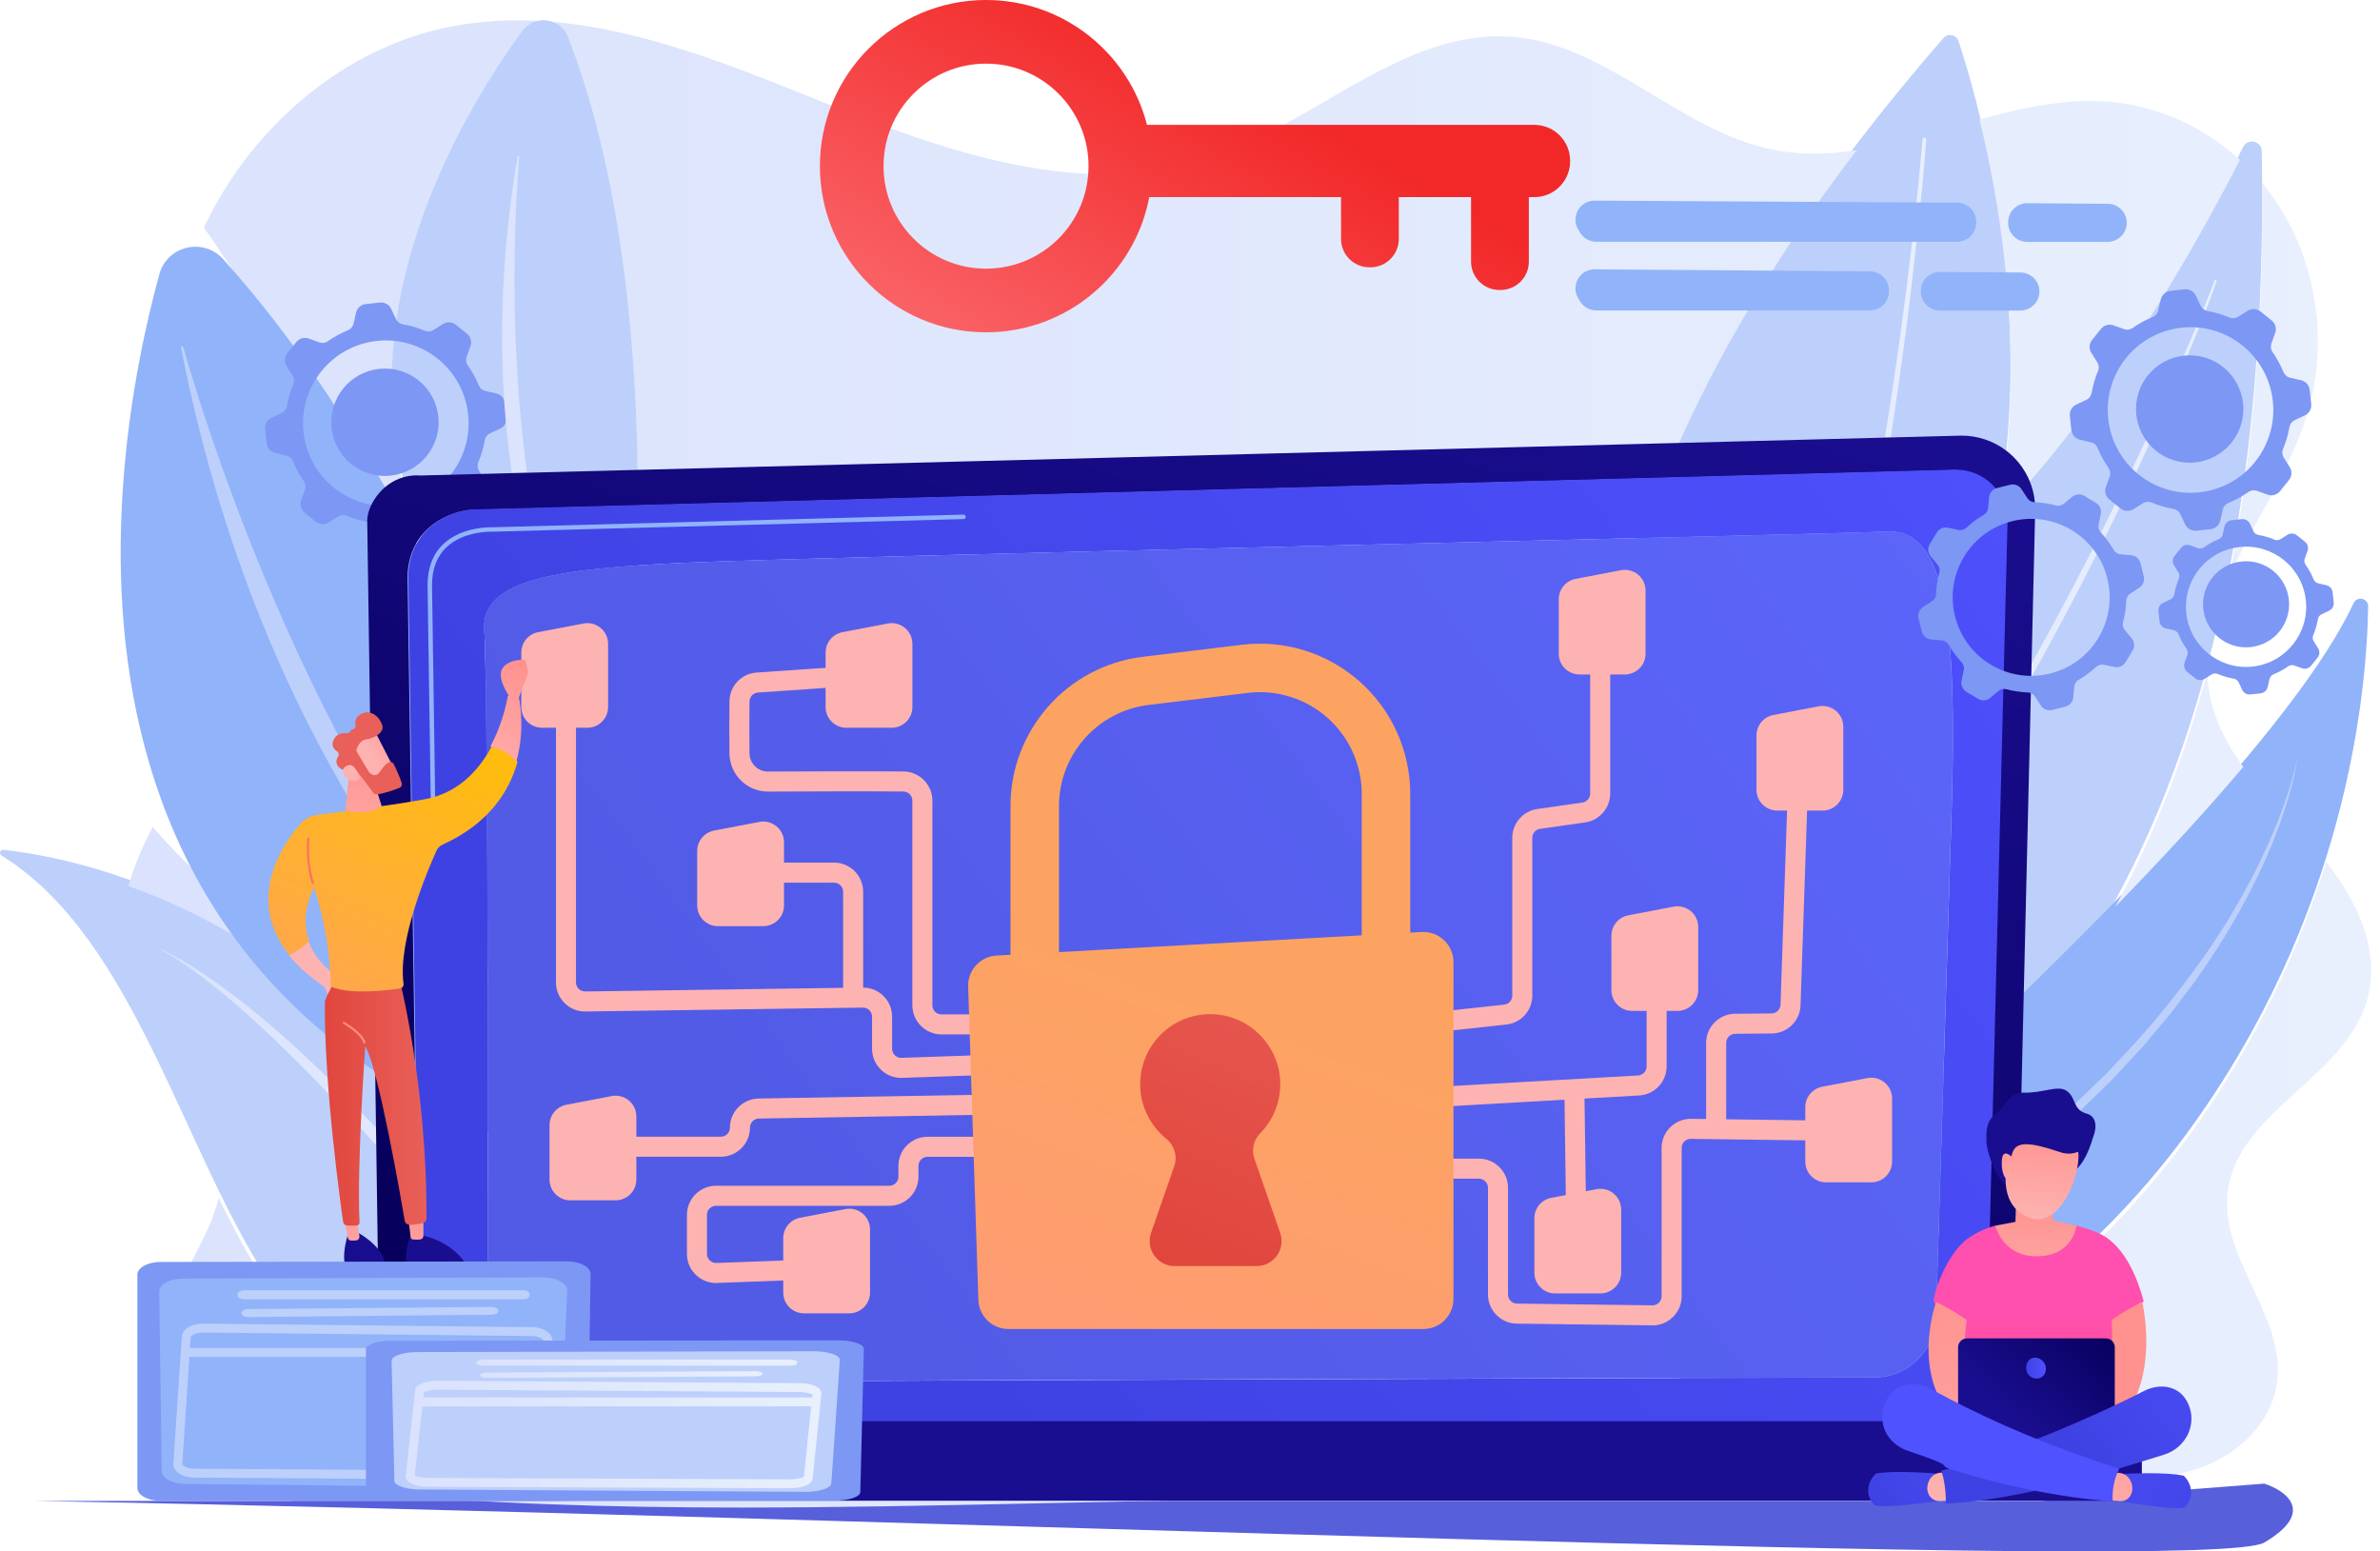 <svg width="807" height="526" viewBox="0 0 807 526" fill="none" xmlns="http://www.w3.org/2000/svg">
<path d="M767.734 503L692.353 508.859L11.473 508.859C302.487 513.986 750.097 533.364 767.734 522.994C785.372 512.623 775.083 505.344 767.734 503Z" fill="#575FDB"/>
<path d="M664.062 13.896C675.19 47.198 732.021 243.645 557.26 330.09C557.26 330.09 486.552 210.393 659.011 12.874C660.521 11.146 663.334 11.72 664.062 13.896Z" fill="#BDD0FB"/>
<path fill-rule="evenodd" clip-rule="evenodd" d="M639.123 148.297C640.989 136.914 642.7 125.503 644.278 114.074C645.813 102.974 647.218 91.855 648.493 80.722C649.761 69.59 650.936 58.438 651.879 47.281V47.275C651.908 46.942 652.189 46.69 652.517 46.69C652.535 46.69 652.553 46.691 652.571 46.692C652.921 46.722 653.184 47.029 653.155 47.379C652.283 58.573 651.181 69.732 649.981 80.887C648.774 92.041 647.441 103.18 645.978 114.303C644.487 125.636 642.866 136.952 641.093 148.246L639.123 148.297Z" fill="url(#paint0_linear)"/>
<path d="M766.921 51.281C766.859 47.81 762.18 46.722 760.609 49.818C745.442 79.748 703.213 156.984 654.679 192.795C575.649 251.103 509.549 358.112 539.288 426.204C539.288 426.204 773.265 429.374 766.921 51.281Z" fill="#BDD0FB"/>
<path fill-rule="evenodd" clip-rule="evenodd" d="M688.754 229.633L688.866 224.967C697.84 208.924 706.382 192.633 714.599 176.187C721.199 162.927 727.539 149.536 733.628 136.03C736.679 129.282 739.669 122.504 742.577 115.691C744.018 112.279 745.451 108.864 746.849 105.435L748.914 100.28L749.919 97.692C750.232 96.834 750.585 95.941 750.837 95.139L750.863 95.06C750.913 94.9 751.061 94.799 751.219 94.799C751.259 94.799 751.295 94.804 751.334 94.816C751.529 94.877 751.637 95.083 751.579 95.277C751.298 96.249 750.974 97.083 750.668 97.97L749.702 100.581L747.714 105.779C746.37 109.236 744.99 112.678 743.6 116.116C740.801 122.985 737.915 129.818 734.968 136.624C729.053 150.229 722.78 163.677 716.303 177.024C709.836 190.378 703.024 203.564 695.941 216.604L693.293 221.499L690.581 226.358C689.968 227.448 689.359 228.54 688.754 229.633Z" fill="url(#paint1_linear)"/>
<path d="M559.885 502.601C559.885 502.601 562.158 454.553 611.841 407.165C657.943 363.199 771.089 261.656 798.054 204.493C799.25 201.96 803.033 202.818 802.986 205.617C802.504 235.648 795.381 310.764 741.534 384.209C672.094 478.917 559.885 502.601 559.885 502.601Z" fill="#91B3FA"/>
<path d="M778.885 257.68C777.862 264.246 776.025 270.664 773.838 276.938C773.571 277.725 773.316 278.517 773.035 279.299L772.145 281.628L770.361 286.287L768.384 290.867C767.71 292.388 767.098 293.94 766.33 295.417C760.606 307.428 753.898 318.989 746.217 329.872C744.405 332.671 742.312 335.265 740.32 337.931C738.284 340.568 736.364 343.295 734.166 345.803L727.75 353.462C726.709 354.762 725.535 355.948 724.411 357.172L721.006 360.829L717.605 364.486L715.898 366.309L714.107 368.049L706.949 375.016C705.749 376.169 704.582 377.361 703.354 378.478L699.668 381.828L692.301 388.526L684.862 395.144C682.376 397.341 679.908 399.564 677.39 401.725C672.382 406.081 667.346 410.408 662.266 414.677C657.212 418.978 652.093 423.197 646.991 427.444L631.565 440.014C621.276 448.382 610.976 456.726 600.976 465.39C598.443 467.526 596.026 469.778 593.565 471.99C592.322 473.082 591.159 474.252 589.966 475.394C588.784 476.551 587.57 477.675 586.418 478.857C584.166 481.267 581.817 483.597 579.735 486.159L578.128 488.04C577.861 488.357 577.58 488.659 577.332 488.991L576.593 489.981L573.639 493.951L573.628 493.969C573.502 494.135 573.268 494.171 573.099 494.045C572.937 493.926 572.901 493.703 573.009 493.537C576.669 487.964 580.916 482.801 585.459 477.934C586.594 476.717 587.787 475.557 588.947 474.364C590.117 473.182 591.267 471.976 592.488 470.848C594.905 468.568 597.287 466.24 599.776 464.043C609.633 455.123 619.878 446.682 630.038 438.158C640.208 429.645 650.378 421.15 660.45 412.54C670.538 403.945 680.481 395.194 690.355 386.364L697.701 379.674L701.376 376.331C702.601 375.218 703.761 374.047 704.96 372.912L712.093 366.042L713.877 364.324L715.581 362.526L718.974 358.92C728.146 349.42 736.501 339.156 744.297 328.51C752.143 317.886 759.042 306.564 764.983 294.762C765.775 293.31 766.409 291.783 767.137 290.299L769.256 285.816L771.183 281.248L772.148 278.963C772.455 278.195 772.732 277.416 773.027 276.643C773.593 275.091 774.213 273.554 774.739 271.988L776.291 267.273C777.224 264.101 778.186 260.924 778.792 257.667L778.846 257.626L778.885 257.68Z" fill="#BDD0FB"/>
<path d="M0.509 290.061C-0.451 289.469 0.047 287.988 1.169 288.11C19.071 290.047 84.147 301.078 132.978 361.156C177.656 416.124 199.997 462.01 207.618 479.414C209.125 482.854 206.371 486.648 202.633 486.277C180.474 484.068 118.749 474.644 92.931 436.972C62.078 391.951 46.316 318.346 0.509 290.061Z" fill="#BDD0FB"/>
<path fill-rule="evenodd" clip-rule="evenodd" d="M127.819 388.533C101.436 359.251 73.36 331.681 53.115 321.19C53.115 321.19 80.7 331.605 127.734 382.643L127.819 388.533Z" fill="url(#paint2_linear)"/>
<path d="M147.805 340.724C147.394 340.724 147.058 340.393 147.051 339.978L146.72 317.383C146.713 316.969 147.046 316.627 147.463 316.619H147.474C147.886 316.619 148.223 316.951 148.229 317.362L148.561 339.957C148.567 340.375 148.234 340.717 147.817 340.724H147.805Z" fill="#91B3FA"/>
<g filter="url(#filter0_d)">
<path fill-rule="evenodd" clip-rule="evenodd" d="M251.36 509.115C207.466 509.115 163.592 507.872 119.886 503.718L124.35 498.638C109.206 496.913 93.632 495.05 80.208 487.431C66.785 479.815 55.862 464.954 57.019 448.88C58.179 432.765 70.73 419.45 74.112 404.085C79.914 415.956 85.965 427.228 92.746 437.124C101.558 449.982 114.555 459.55 128.731 466.662L128.972 483.284C128.972 488.71 133.417 493.148 138.848 493.148H561.136C559.94 499.11 559.778 502.562 559.778 502.562C559.778 502.562 571.962 499.989 590.792 493.148H672.881C678.313 493.148 682.755 488.71 682.755 483.284L683.717 442.647C704.01 427.106 724.059 407.857 741.427 384.17C765.125 351.844 779.773 319.194 788.79 290.209C799.223 303.615 807.102 319.965 802.851 336.216C795.656 363.733 757.847 374.695 755.268 403.113C753.25 425.369 775.104 444.575 772.106 466.705C770.348 479.711 759.976 489.935 748.412 494.712C736.852 499.485 724.138 499.809 711.727 500.072C590.98 502.626 470.232 505.181 349.481 507.731C316.788 508.423 284.071 509.115 251.36 509.115ZM127.109 354.615C99.936 323.964 68.685 307.361 43.537 298.379C45.533 291.45 48.383 284.71 51.822 278.412C69.861 299.488 94.219 318.175 126.79 332.571L127.109 354.615ZM717.25 305.396C729.38 283.252 740.076 257.044 748.419 226.043C748.531 228.762 748.863 231.512 749.435 234.293C751.269 243.135 755.43 250.859 760.657 258C747.688 273.364 732.755 289.472 717.25 305.396ZM755.949 193.395C763.331 155.479 767.459 111.399 767.099 60.131C769.286 62.76 771.307 65.54 773.144 68.459C785.782 88.553 789.312 114.774 782.475 137.805C776.725 157.158 764.12 175.082 755.949 193.395ZM124.849 174.052C109.253 140.281 90.701 105.919 69.141 75.157C85.579 40.318 117.586 13.44 154.009 6.795C161.187 5.485 168.356 4.895 175.52 4.895C211.86 4.895 247.91 20.116 282.45 33.995C312.125 45.92 343.984 57.084 375.157 57.084C387.42 57.083 399.582 55.354 411.456 51.264C444.777 39.786 473.954 10.296 508.254 10.296C510.149 10.296 512.062 10.386 513.989 10.575C545.281 13.629 569.642 42.141 600.465 48.605C605.379 49.635 610.286 50.079 615.193 50.079C619.977 50.079 624.758 49.656 629.538 48.941C601.316 85.896 581.754 119.753 568.478 150.147L216.248 159.261C215.491 112.758 210.067 57.661 192.625 12.641C191.177 8.905 187.722 6.902 184.238 6.902C181.56 6.902 178.866 8.085 177.051 10.572C158.546 35.937 120.832 97.664 136.51 161.842C129.963 163.847 125.964 169.645 124.849 174.052ZM687.687 161.854C686.477 159.303 684.827 156.953 682.784 154.918C682.024 154.16 681.217 153.455 680.374 152.808C684.928 107.417 677.773 65.28 671.198 38.512C683.663 35.091 696.168 32.242 708.759 32.242C711.266 32.242 713.777 32.355 716.292 32.599C732.157 34.139 747.425 41.218 759.501 52.195C747.292 76.042 720.554 124.572 687.687 161.854Z" fill="url(#paint3_linear)"/>
</g>
<path d="M223.661 402.186C223.661 402.186 175.499 198.83 75.683 87.882C68.974 80.424 56.679 83.297 54.029 92.973C36.311 157.673 2.31 353.929 223.661 402.186Z" fill="#91B3FA"/>
<path d="M191.347 356.94C191.844 357.426 191.187 358.193 190.63 357.779C170.092 342.504 90.693 267.449 61.385 117.884C61.291 117.403 61.997 117.22 62.132 117.691C72.1 152.361 112.85 280.201 191.347 356.94Z" fill="#BDD0FB"/>
<path d="M211.51 257.214C211.51 257.214 230.709 110.874 192.631 12.592C190.071 5.985 181.232 4.799 177.057 10.523C149.134 48.797 77.47 169.844 211.51 257.214Z" fill="#BDD0FB"/>
<path d="M148.727 143.156C148.727 153.207 140.577 161.355 130.526 161.355C120.475 161.355 112.33 153.207 112.33 143.156C112.33 133.106 120.475 124.959 130.526 124.959C140.577 124.959 148.727 133.106 148.727 143.156ZM136.643 170.952C121.477 174.168 106.573 164.481 103.359 149.315C100.142 134.149 109.829 119.247 124.996 116.031C140.163 112.815 155.063 122.502 158.281 137.668C161.494 152.834 151.81 167.736 136.643 170.952ZM168.292 133.4L164.56 132.549C163.551 132.319 162.726 131.604 162.337 130.644C161.353 128.231 160.103 125.966 158.63 123.88C158.032 123.032 157.87 121.952 158.223 120.976L159.52 117.369C160.067 115.848 159.588 114.148 158.331 113.136L154.57 110.112C153.313 109.1 151.551 108.997 150.182 109.858L146.936 111.898C146.057 112.45 144.969 112.525 144.014 112.122C141.658 111.129 139.18 110.396 136.611 109.953C135.591 109.777 134.716 109.127 134.273 108.19L132.641 104.725C131.953 103.263 130.415 102.399 128.808 102.573L124.013 103.093C122.406 103.267 121.087 104.442 120.727 106.017L119.877 109.751C119.646 110.761 118.93 111.584 117.971 111.975C115.558 112.957 113.292 114.206 111.206 115.68C110.359 116.279 109.278 116.439 108.302 116.088L104.696 114.79C103.175 114.243 101.475 114.721 100.463 115.98L97.44 119.739C96.428 120.998 96.323 122.761 97.184 124.129L99.227 127.374C99.778 128.252 99.854 129.341 99.451 130.297C98.456 132.651 97.721 135.131 97.282 137.699C97.105 138.72 96.453 139.595 95.516 140.036L92.051 141.668C90.592 142.356 89.727 143.896 89.9 145.503L90.419 150.299C90.595 151.905 91.77 153.224 93.344 153.583L97.08 154.434C98.089 154.664 98.91 155.379 99.303 156.339C100.283 158.752 101.533 161.017 103.006 163.104C103.604 163.951 103.766 165.031 103.413 166.007L102.116 169.614C101.569 171.135 102.048 172.835 103.309 173.847L107.066 176.871C108.324 177.883 110.089 177.986 111.454 177.126L114.7 175.085C115.579 174.533 116.667 174.458 117.625 174.861C119.978 175.854 122.46 176.587 125.025 177.03C126.048 177.206 126.924 177.856 127.363 178.793L128.995 182.258C129.683 183.72 131.225 184.584 132.828 184.41L137.627 183.89C139.234 183.715 140.552 182.541 140.909 180.966L141.759 177.232C141.99 176.223 142.707 175.399 143.665 175.008C146.079 174.026 148.345 172.778 150.431 171.303C151.277 170.705 152.358 170.544 153.334 170.895L156.94 172.193C158.461 172.74 160.161 172.262 161.173 171.003L164.196 167.244C165.212 165.985 165.313 164.222 164.452 162.854L162.413 159.609C161.861 158.731 161.786 157.642 162.189 156.686C163.18 154.332 163.915 151.852 164.358 149.284C164.531 148.263 165.183 147.387 166.12 146.947L169.585 145.315C171.048 144.626 171.913 143.087 171.736 141.48L171.217 136.685C171.044 135.078 169.87 133.759 168.292 133.4Z" fill="#7D97F4"/>
<path fill-rule="evenodd" clip-rule="evenodd" d="M173.538 160.277C169.249 130.926 168.369 94.814 175.523 53.014C175.549 52.858 175.671 52.785 175.793 52.785C175.937 52.785 176.08 52.887 176.065 53.074C174.733 69.073 172.194 112.562 178.65 160.145L173.538 160.277Z" fill="url(#paint4_linear)"/>
<path fill-rule="evenodd" clip-rule="evenodd" d="M672.868 493.191H138.835C133.404 493.191 128.96 488.753 128.96 483.327L128.719 466.705L127.589 388.688L127.504 382.797L127.097 354.658L126.777 332.613L126.291 299.014L126.162 290.098L124.516 176.433C124.516 175.728 124.623 174.937 124.837 174.094C125.952 169.688 129.95 163.89 136.498 161.885C137.994 161.426 139.625 161.166 141.385 161.166C141.791 161.166 142.205 161.18 142.625 161.208L173.565 160.408L178.676 160.276L216.235 159.304L568.466 150.19L639.263 148.358L641.234 148.307L664.543 147.704C664.755 147.698 664.971 147.696 665.188 147.696C670.7 147.696 676.031 149.522 680.362 152.85C681.205 153.498 682.012 154.203 682.772 154.961C684.814 156.996 686.464 159.346 687.675 161.897C689.328 165.376 690.171 169.228 690.078 173.157L688.853 225.011L688.741 229.677L686.216 336.432L684.915 391.422L684.822 395.385L683.705 442.69L682.743 483.327C682.743 488.753 678.301 493.191 672.868 493.191ZM161.529 172.81C152.569 172.81 138.658 178.958 138.177 195.26L142.371 473.86C142.371 479 146.575 483.205 151.714 483.205H663.649C668.79 483.205 672.994 479 672.994 473.86L680.434 177.303C680.552 172.515 678.686 167.886 675.296 164.503C672.018 161.231 667.58 159.399 662.958 159.399C662.803 159.399 662.644 159.401 662.489 159.405L162.28 172.825C162.034 172.814 161.784 172.81 161.529 172.81Z" fill="url(#paint5_linear)"/>
<path fill-rule="evenodd" clip-rule="evenodd" d="M663.919 483.039H151.984C146.845 483.039 142.641 478.835 142.641 473.694L138.448 195.095C138.928 178.793 152.839 172.644 161.799 172.644C162.054 172.644 162.304 172.649 162.55 172.659L662.759 159.239C662.914 159.235 663.073 159.233 663.228 159.233C667.85 159.233 672.288 161.066 675.566 164.338C678.956 167.72 680.823 172.349 680.704 177.138L673.264 473.694C673.264 478.835 669.06 483.039 663.919 483.039ZM640.521 180.166C640.016 180.166 639.497 180.188 638.968 180.231C629.821 180.973 274.533 188.819 232.425 190.801C190.316 192.782 162.889 196.086 164.21 213.696C165.531 231.306 165.731 435.215 165.195 458.239C165.007 466.302 173.135 468.968 192.317 468.968C194.862 468.968 197.604 468.921 200.544 468.834C222.358 468.182 550.042 467.246 635.538 467.011C646.85 466.979 656.094 458.009 656.444 446.7C657.622 408.725 660.183 326.147 661.729 276.02C663.736 211.009 659.747 180.166 640.521 180.166Z" fill="url(#paint6_linear)"/>
<path d="M147.003 285.526C146.591 285.526 146.255 285.196 146.248 284.782L144.978 198.248C145.004 192.468 146.784 187.852 150.27 184.512C156.611 178.436 166.534 178.74 166.953 178.758L326.693 174.471C327.111 174.467 327.456 174.788 327.467 175.205C327.478 175.622 327.15 175.969 326.732 175.98L166.95 180.266C166.502 180.252 157.198 179.963 151.314 185.602C148.135 188.648 146.512 192.9 146.487 198.24L147.758 284.761C147.764 285.177 147.432 285.52 147.014 285.526H147.003Z" fill="#91B3FA"/>
<path fill-rule="evenodd" clip-rule="evenodd" d="M192.287 468.932C173.104 468.932 164.977 466.266 165.165 458.204C165.701 435.18 165.501 231.271 164.18 213.661C162.859 196.05 190.286 192.747 232.394 190.765C274.503 188.784 629.791 180.937 638.938 180.195C639.467 180.152 639.986 180.131 640.491 180.131C659.717 180.131 663.706 210.973 661.699 275.985C660.153 326.112 657.592 408.69 656.414 446.665C656.064 457.973 646.82 466.944 635.508 466.976C550.012 467.21 222.328 468.147 200.514 468.799C197.573 468.885 194.832 468.932 192.287 468.932Z" fill="url(#paint7_linear)"/>
<path fill-rule="evenodd" clip-rule="evenodd" d="M723.55 508.807H99.355C97.868 508.807 96.651 507.593 96.651 506.105V484.548C96.651 483.06 97.868 481.842 99.355 481.842H723.55C725.038 481.842 726.255 483.06 726.255 484.548V506.105C726.255 507.593 725.038 508.807 723.55 508.807Z" fill="url(#paint8_linear)"/>
<path d="M663.654 68.708L540.698 68.023C535.666 67.995 532.539 73.484 535.129 77.8L535.745 78.828C536.912 80.771 539.012 81.96 541.278 81.96H663.618C667.181 81.96 670.074 79.07 670.074 75.506V75.162C670.074 71.612 667.206 68.728 663.654 68.708Z" fill="#91B3FA"/>
<path d="M680.917 75.348V75.549C680.917 79.113 683.807 82.002 687.37 82.002H714.666C717.588 82.002 720.146 80.038 720.902 77.214C721.99 73.135 718.936 69.126 714.713 69.094L687.417 68.894C683.836 68.868 680.917 71.766 680.917 75.348Z" fill="#91B3FA"/>
<path d="M634.077 92.001L540.698 91.316C535.666 91.288 532.539 96.776 535.129 101.092L535.745 102.12C536.912 104.063 539.012 105.252 541.278 105.252H634.041C637.608 105.252 640.497 102.362 640.497 98.798V98.455C640.497 94.904 637.629 92.02 634.077 92.001Z" fill="#91B3FA"/>
<path d="M651.312 98.641V98.84C651.312 102.405 654.202 105.294 657.765 105.294H685.061C687.983 105.294 690.541 103.33 691.298 100.506C692.385 96.427 689.33 92.417 685.108 92.386L657.812 92.186C654.231 92.16 651.312 95.057 651.312 98.641Z" fill="#91B3FA"/>
<path fill-rule="evenodd" clip-rule="evenodd" d="M305.669 358.646C304.829 358.685 304.032 358.368 303.427 357.785C302.822 357.201 302.489 356.416 302.489 355.576V344.682C302.489 342.02 301.445 339.523 299.549 337.657C297.701 335.83 295.28 334.843 292.676 334.822V302.321C292.676 296.881 288.25 292.454 282.809 292.454H250.786V299.247H282.809C284.504 299.247 285.883 300.626 285.883 302.321V334.908L198.426 336.14C197.605 336.137 196.815 335.838 196.224 335.254C195.634 334.674 195.309 333.896 195.309 333.067V228.675H188.516V333.067C188.516 335.73 189.559 338.223 191.455 340.092C193.35 341.962 195.847 342.982 198.522 342.931L292.578 341.609C293.396 341.616 294.189 341.912 294.78 342.492C295.37 343.075 295.695 343.853 295.695 344.682V355.576C295.695 358.275 296.765 360.796 298.707 362.67C300.564 364.464 302.983 365.444 305.552 365.444C305.669 365.444 305.786 365.44 305.903 365.436L342.988 364.158L342.754 357.367L305.669 358.646Z" fill="url(#paint9_linear)"/>
<path fill-rule="evenodd" clip-rule="evenodd" d="M257.199 372.441C251.852 372.532 247.501 376.959 247.501 382.309C247.501 384.002 246.122 385.382 244.427 385.382H206.365V392.173H244.427C249.868 392.173 254.294 387.749 254.294 382.309C254.294 380.641 255.65 379.261 257.315 379.232L339.267 377.835L339.151 371.04L257.199 372.441Z" fill="url(#paint10_linear)"/>
<path fill-rule="evenodd" clip-rule="evenodd" d="M304.628 395.275V398.939C304.628 400.632 303.249 402.012 301.554 402.012H242.79C237.349 402.012 232.923 406.44 232.923 411.879V425.112C232.923 427.817 233.995 430.339 235.943 432.216C237.8 434.006 240.215 434.979 242.779 434.979C242.904 434.979 243.03 434.975 243.155 434.972L277.204 433.711L276.953 426.924L242.904 428.185C242.061 428.213 241.264 427.911 240.657 427.327C240.05 426.74 239.716 425.955 239.716 425.112V411.879C239.716 410.186 241.095 408.806 242.79 408.806H301.554C306.995 408.806 311.421 404.379 311.421 398.939V395.275C311.421 393.578 312.8 392.199 314.495 392.199H338.972V385.408H314.495C309.054 385.408 304.628 389.832 304.628 395.275Z" fill="url(#paint11_linear)"/>
<path fill-rule="evenodd" clip-rule="evenodd" d="M260.38 268.374H260.442C272.9 268.316 295.426 268.234 306.321 268.351C307.995 268.369 309.357 269.748 309.357 271.425V340.828C309.357 346.271 313.783 350.695 319.225 350.695H339.172V343.905H319.225C317.528 343.905 316.15 342.525 316.15 340.828V271.425C316.15 266.042 311.774 261.616 306.394 261.558C295.453 261.44 272.887 261.522 260.41 261.581H260.381C256.967 261.581 254.168 258.812 254.135 255.394C254.086 250.167 254.046 242.875 254.139 237.813C254.168 236.205 255.398 234.909 257 234.798L294.872 232.186L294.405 225.409L256.533 228.021C251.39 228.376 247.441 232.532 247.347 237.689C247.253 242.829 247.293 250.189 247.342 255.458C247.41 262.593 253.253 268.375 260.38 268.374Z" fill="url(#paint12_linear)"/>
<path fill-rule="evenodd" clip-rule="evenodd" d="M510.765 347.351C515.783 346.807 519.566 342.588 519.566 337.541V284.048C519.566 282.528 520.701 281.219 522.207 281.005L537.514 278.818C542.342 278.128 545.984 273.929 545.984 269.05V211.26H539.193V269.05C539.193 270.57 538.058 271.878 536.552 272.093L521.245 274.28C516.414 274.97 512.775 279.169 512.775 284.048V337.541C512.775 339.115 511.594 340.43 510.03 340.6L481.083 343.745L481.818 350.499L510.765 347.351Z" fill="url(#paint13_linear)"/>
<path fill-rule="evenodd" clip-rule="evenodd" d="M585.302 379.475V353.565C585.302 351.886 586.667 350.507 588.346 350.492L600.753 350.384C606.052 350.334 610.347 346.147 610.523 340.848L613.225 260.467L606.438 260.239L603.736 340.617C603.682 342.271 602.342 343.575 600.692 343.59L588.288 343.701C582.895 343.748 578.507 348.176 578.507 353.565V379.385L573.41 379.32C570.769 379.28 568.243 380.293 566.349 382.162C564.454 384.032 563.412 386.525 563.412 389.184V439.476C563.412 440.304 563.088 441.082 562.497 441.666C561.91 442.246 561.125 442.552 560.3 442.552L514.367 441.961C512.692 441.94 511.33 440.56 511.33 438.888V402.686C511.33 397.246 506.906 392.819 501.466 392.819H481.519V399.613H501.466C503.159 399.613 504.539 400.989 504.539 402.686V438.888C504.539 444.26 508.909 448.687 514.281 448.756L560.213 449.343H560.343C562.951 449.343 565.408 448.338 567.271 446.497C569.162 444.631 570.207 442.138 570.207 439.476V389.184C570.207 388.355 570.531 387.581 571.118 386.997C571.709 386.413 572.498 386.1 573.319 386.111L624.127 386.781L624.217 379.986L585.302 379.475Z" fill="url(#paint14_linear)"/>
<path fill-rule="evenodd" clip-rule="evenodd" d="M530.489 372.833L531.151 421.302L537.942 421.208L537.276 372.451L555.807 371.399C561.028 371.104 565.117 366.777 565.117 361.55V332.945H558.322V361.55C558.322 363.178 557.05 364.525 555.422 364.619L481.519 368.802L481.904 375.585L530.489 372.833Z" fill="url(#paint15_linear)"/>
<path fill-rule="evenodd" clip-rule="evenodd" d="M616.668 239.469L601.292 242.413C597.981 243.047 595.585 245.944 595.585 249.315V267.788C595.585 271.67 598.734 274.816 602.614 274.816H617.99C621.873 274.816 625.018 271.67 625.018 267.788V246.371C625.018 241.96 621.002 238.639 616.668 239.469Z" fill="url(#paint16_linear)"/>
<path fill-rule="evenodd" clip-rule="evenodd" d="M549.62 193.319L534.241 196.264C530.93 196.898 528.538 199.794 528.538 203.166V221.639C528.538 225.52 531.683 228.667 535.563 228.667H550.939C554.822 228.667 557.968 225.52 557.968 221.639V200.222C557.968 195.81 553.951 192.49 549.62 193.319Z" fill="url(#paint17_linear)"/>
<path fill-rule="evenodd" clip-rule="evenodd" d="M633.212 365.508L617.832 368.451C614.522 369.086 612.13 371.986 612.13 375.354V393.828C612.13 397.708 615.275 400.857 619.155 400.857H634.53C638.414 400.857 641.559 397.708 641.559 393.828V372.411C641.559 368.001 637.542 364.68 633.212 365.508Z" fill="url(#paint18_linear)"/>
<path fill-rule="evenodd" clip-rule="evenodd" d="M197.842 211.388L182.466 214.332C179.155 214.966 176.76 217.863 176.76 221.234V239.707C176.76 243.589 179.907 246.735 183.788 246.735H199.164C203.046 246.735 206.192 243.589 206.192 239.707V218.29C206.192 213.879 202.175 210.558 197.842 211.388Z" fill="url(#paint19_linear)"/>
<path fill-rule="evenodd" clip-rule="evenodd" d="M257.488 278.653L242.112 281.597C238.8 282.231 236.406 285.127 236.406 288.499V306.972C236.406 310.853 239.552 314 243.434 314H258.81C262.691 314 265.838 310.853 265.838 306.972V285.555C265.838 281.143 261.821 277.823 257.488 278.653Z" fill="url(#paint20_linear)"/>
<path fill-rule="evenodd" clip-rule="evenodd" d="M207.421 371.603L192.045 374.55C188.733 375.184 186.339 378.081 186.339 381.453V399.923C186.339 403.807 189.485 406.952 193.367 406.952H208.743C212.624 406.952 215.77 403.807 215.77 399.923V378.506C215.77 374.096 211.754 370.775 207.421 371.603Z" fill="url(#paint21_linear)"/>
<path fill-rule="evenodd" clip-rule="evenodd" d="M541.349 403.168L525.973 406.112C522.662 406.746 520.266 409.642 520.266 413.014V431.488C520.266 435.368 523.411 438.517 527.295 438.517H542.671C546.551 438.517 549.699 435.368 549.699 431.488V410.071C549.699 405.658 545.683 402.336 541.349 403.168Z" fill="url(#paint22_linear)"/>
<path fill-rule="evenodd" clip-rule="evenodd" d="M286.658 409.915L271.282 412.862C267.97 413.496 265.576 416.393 265.576 419.765V438.235C265.576 442.119 268.722 445.264 272.604 445.264H287.98C291.861 445.264 295.008 442.119 295.008 438.235V416.818C295.008 412.408 290.991 409.087 286.658 409.915Z" fill="url(#paint23_linear)"/>
<path fill-rule="evenodd" clip-rule="evenodd" d="M301.025 211.388L285.649 214.332C282.338 214.966 279.943 217.863 279.943 221.234V239.707C279.943 243.589 283.089 246.735 286.971 246.735H302.347C306.228 246.735 309.375 243.589 309.375 239.707V218.29C309.375 213.879 305.358 210.558 301.025 211.388Z" fill="url(#paint24_linear)"/>
<path fill-rule="evenodd" clip-rule="evenodd" d="M567.472 307.386L552.096 310.33C548.785 310.965 546.39 313.861 546.39 317.233V335.707C546.39 339.587 549.535 342.732 553.418 342.732H568.794C572.674 342.732 575.823 339.587 575.823 335.707V314.289C575.823 309.877 571.806 306.556 567.472 307.386Z" fill="url(#paint25_linear)"/>
<path fill-rule="evenodd" clip-rule="evenodd" d="M359.078 338.798H342.636V273.274C342.636 247.537 361.903 225.788 387.452 222.683L421.071 218.598C435.539 216.839 450.097 221.374 461.009 231.04C471.922 240.706 478.179 254.61 478.179 269.188V326.391H461.737V269.188C461.737 259.314 457.5 249.895 450.108 243.348C442.715 236.801 432.855 233.728 423.053 234.92L389.433 239.006C372.13 241.109 359.078 255.841 359.078 273.274V338.798Z" fill="url(#paint26_linear)"/>
<path fill-rule="evenodd" clip-rule="evenodd" d="M337.919 323.969L482.054 315.982C487.908 315.658 492.833 320.316 492.833 326.181V440.368C492.833 446.006 488.261 450.581 482.62 450.581H341.946C336.434 450.581 331.917 446.208 331.737 440.699L328.275 334.499C328.094 328.951 332.374 324.275 337.919 323.969Z" fill="url(#paint27_linear)"/>
<path fill-rule="evenodd" clip-rule="evenodd" d="M434.083 417.996L425.357 392.915C424.309 389.899 425.022 386.527 427.267 384.254C431.738 379.726 434.4 373.41 434.086 366.472C433.528 354.237 423.535 344.316 411.297 343.847C397.751 343.325 386.608 354.151 386.608 367.578C386.608 375.028 390.041 381.674 395.409 386.026C398.19 388.285 399.336 391.996 398.158 395.382L390.294 417.996C388.381 423.497 392.462 429.239 398.284 429.239H426.089C431.911 429.239 435.996 423.497 434.083 417.996Z" fill="url(#paint28_linear)"/>
<path fill-rule="evenodd" clip-rule="evenodd" d="M130.475 428.153C130.477 428.052 130.47 427.948 130.443 427.844C128.889 421.683 121.177 417.843 121.177 417.843L118.121 418.084C116.364 423.513 116.589 426.842 116.872 428.326C116.879 428.369 116.892 428.409 116.903 428.449C119.424 428.672 124.613 428.82 130.475 428.153Z" fill="url(#paint29_linear)"/>
<path fill-rule="evenodd" clip-rule="evenodd" d="M116.679 428.369C116.815 428.863 117.181 429.248 117.649 429.349C121.235 430.102 126.935 429.497 129.328 429.183C129.856 429.115 130.242 428.625 130.251 428.074C124.389 428.74 119.2 428.593 116.679 428.369Z" fill="url(#paint30_linear)"/>
<path fill-rule="evenodd" clip-rule="evenodd" d="M104.58 319.014C102.693 321.028 99.913 322.768 97.958 323.852C100.879 327.466 104.831 331.079 110.062 334.617L111.56 337.978L116.357 332.228C116.357 332.228 107.749 327.945 104.58 319.014Z" fill="url(#paint31_linear)"/>
<path fill-rule="evenodd" clip-rule="evenodd" d="M116.679 413.489L117.973 419.721C118.068 420.179 118.419 420.521 118.844 420.561C119.364 420.608 120.104 420.637 120.849 420.528C121.516 420.431 121.982 419.75 121.863 419.023L120.963 413.489H116.679Z" fill="url(#paint32_linear)"/>
<path fill-rule="evenodd" clip-rule="evenodd" d="M143.601 428.499C140.226 428.402 138.481 428.006 137.578 427.638C137.576 427.973 137.578 428.315 137.589 428.668C137.601 429.047 137.88 429.349 138.225 429.346L156.757 429.227C157.349 429.223 157.694 428.535 157.438 427.995C155.008 428.193 148.819 428.643 143.601 428.499Z" fill="url(#paint33_linear)"/>
<path fill-rule="evenodd" clip-rule="evenodd" d="M157.437 427.796C157.415 427.75 157.396 427.699 157.364 427.656C155.727 425.368 151.559 420.815 143.322 418.84L139.37 418.714C139.37 418.714 137.611 421.773 137.577 427.44C138.48 427.807 140.226 428.204 143.601 428.301C148.819 428.445 155.007 427.995 157.437 427.796Z" fill="url(#paint34_linear)"/>
<path fill-rule="evenodd" clip-rule="evenodd" d="M138.448 412.924C138.491 413.219 139.033 417.693 139.243 419.43C139.292 419.844 139.591 420.161 139.968 420.208C140.641 420.287 141.729 420.359 142.682 420.165C143.196 420.06 143.568 419.567 143.568 418.99V411.965L138.448 412.924Z" fill="url(#paint35_linear)"/>
<path fill-rule="evenodd" clip-rule="evenodd" d="M135.257 331.204C135.257 331.204 144.788 367.428 144.616 413.008C144.613 413.836 144.029 414.553 143.216 414.726C142.018 414.978 140.256 415.277 138.798 415.237C138.02 415.216 137.369 414.636 137.238 413.868C135.902 406.033 128.232 361.883 123.863 354.714C123.863 354.714 120.988 394.036 121.907 414.438C121.93 414.946 121.558 415.385 121.054 415.443C120.289 415.533 119.065 415.598 117.507 415.432C116.915 415.371 116.439 414.924 116.354 414.337C115.402 407.701 109.923 368.224 110.156 339.782C110.169 338.178 114.397 331.204 114.397 331.204H135.257Z" fill="url(#paint36_linear)"/>
<path fill-rule="evenodd" clip-rule="evenodd" d="M166.732 253.055C162.548 260.843 155.604 268.788 144.305 270.918C133.873 272.884 115.142 275.313 107.613 276.262C105.349 276.547 103.278 277.664 101.786 279.39C95.869 286.238 82.884 304.986 98.168 323.875C100.123 322.791 102.902 321.051 104.79 319.037C103.099 314.269 102.961 308.178 106.504 300.709C106.625 301.301 106.775 301.887 106.957 302.464C111.841 317.938 112.102 330.814 112.09 333.779C112.089 334.182 112.331 334.546 112.705 334.697C119.133 337.273 131.506 335.739 135.66 335.119C136.422 335.007 136.934 334.298 136.829 333.534C134.79 318.767 145.252 294.471 148.015 288.386C148.42 287.495 149.132 286.781 150.022 286.378C165.824 279.229 172.694 268.226 175.478 258.313C173.07 255.078 169.335 253.667 166.732 253.055Z" fill="url(#paint37_linear)"/>
<path fill-rule="evenodd" clip-rule="evenodd" d="M175.058 258.284C178.433 246.269 175.808 235.858 175.808 235.858H172.208C172.208 235.858 170.976 244.343 166.311 253.026C168.914 253.638 172.649 255.05 175.058 258.284Z" fill="url(#paint38_linear)"/>
<path fill-rule="evenodd" clip-rule="evenodd" d="M173.85 237.813C173.85 237.813 168.369 230.714 170.15 227.016C171.931 223.318 178.036 223.677 178.036 223.677L178.892 226.575C179.117 227.338 179.087 228.153 178.805 228.897L175.433 237.813H173.85Z" fill="url(#paint39_linear)"/>
<path fill-rule="evenodd" clip-rule="evenodd" d="M118.354 262.118L117.115 274.775C117.115 274.775 124.235 276.92 129.414 273.266L125.773 261.763L118.354 262.118Z" fill="url(#paint40_linear)"/>
<path fill-rule="evenodd" clip-rule="evenodd" d="M126.965 247.711C127.137 247.872 134.197 261.738 134.197 261.738L126.195 265.601L117.55 253.454C117.55 253.454 124.097 245.01 126.965 247.711Z" fill="url(#paint41_linear)"/>
<path fill-rule="evenodd" clip-rule="evenodd" d="M120.952 253.867C120.81 254.237 120.845 254.649 121.049 254.989L125.04 261.642C125.101 261.743 125.173 261.835 125.259 261.915C125.734 262.357 127.36 263.643 128.617 261.892C129.688 260.399 130.693 259.042 131.77 258.482C132.399 258.156 133.172 258.417 133.492 259.049C134.149 260.353 135.423 263.01 136.224 265.529C136.424 266.16 136.098 266.839 135.484 267.087C133.864 267.744 130.661 268.931 127.819 269.324C127.352 269.388 126.889 269.191 126.612 268.81C125.389 267.135 121.943 262.454 120.767 261.282C119.674 260.194 117.657 260.604 116.748 260.865C116.403 260.965 116.036 260.917 115.728 260.731C114.806 260.176 113.197 258.793 114.669 256.452C115.035 255.869 114.849 255.094 114.274 254.716C113.245 254.039 112.128 252.768 113.192 250.709C114.269 248.626 116.193 248.438 117.503 248.599C118.083 248.67 118.672 248.365 118.894 247.825C118.993 247.585 119.189 247.38 119.553 247.306C120.24 247.167 120.691 246.539 120.556 245.851C120.325 244.672 120.499 243.14 122.382 242.105C125.835 240.206 128.859 243.3 129.628 245.911C130.398 248.523 126.536 250.368 124.108 250.676C122.324 250.903 121.346 252.85 120.952 253.867Z" fill="url(#paint42_linear)"/>
<path fill-rule="evenodd" clip-rule="evenodd" d="M122.07 263.7C122.07 263.7 120.535 259.207 118.569 259.372C116.604 259.537 115.057 261.495 117.493 263.697C120.523 266.434 122.07 263.7 122.07 263.7Z" fill="url(#paint43_linear)"/>
<path fill-rule="evenodd" clip-rule="evenodd" d="M105.868 299.704C103.277 292.613 104.217 284.052 104.227 283.967L104.94 284.048C104.931 284.132 104.011 292.53 106.543 299.457L105.868 299.704Z" fill="url(#paint44_linear)"/>
<path fill-rule="evenodd" clip-rule="evenodd" d="M123.543 353.816C123.384 353.816 123.238 353.707 123.196 353.545C122.405 350.498 116.487 347.147 116.427 347.115C116.254 347.017 116.193 346.798 116.29 346.625C116.387 346.452 116.605 346.391 116.779 346.488C117.034 346.632 123.025 350.022 123.891 353.365C123.941 353.56 123.826 353.754 123.634 353.805L123.543 353.816Z" fill="url(#paint45_linear)"/>
<path d="M760.664 138.669C760.664 148.72 752.515 156.868 742.464 156.868C732.413 156.868 724.267 148.72 724.267 138.669C724.267 128.619 732.413 120.472 742.464 120.472C752.515 120.472 760.664 128.619 760.664 138.669ZM748.581 166.465C733.414 169.681 718.51 159.994 715.297 144.828C712.08 129.662 721.767 114.76 736.934 111.544C752.101 108.328 767.001 118.015 770.218 133.181C773.432 148.347 763.748 163.249 748.581 166.465ZM780.23 128.913L776.497 128.062C775.489 127.832 774.664 127.116 774.274 126.157C773.291 123.744 772.041 121.478 770.567 119.393C769.969 118.545 769.807 117.465 770.16 116.489L771.457 112.882C772.005 111.361 771.526 109.661 770.268 108.649L766.507 105.625C765.25 104.613 763.488 104.51 762.119 105.371L758.873 107.411C757.994 107.963 756.906 108.038 755.952 107.635C753.596 106.642 751.117 105.908 748.548 105.466C747.529 105.29 746.654 104.64 746.21 103.703L744.578 100.238C743.89 98.776 742.352 97.912 740.745 98.086L735.95 98.606C734.344 98.78 733.025 99.954 732.665 101.53L731.815 105.264C731.584 106.274 730.867 107.097 729.909 107.488C727.495 108.47 725.229 109.719 723.143 111.193C722.297 111.791 721.216 111.952 720.239 111.601L716.633 110.303C715.113 109.756 713.413 110.234 712.4 111.493L709.378 115.252C708.365 116.511 708.261 118.274 709.122 119.642L711.165 122.887C711.716 123.765 711.791 124.854 711.388 125.81C710.394 128.164 709.659 130.644 709.219 133.212C709.043 134.233 708.391 135.108 707.454 135.549L703.988 137.181C702.529 137.869 701.665 139.409 701.838 141.016L702.356 145.812C702.533 147.418 703.707 148.737 705.282 149.096L709.017 149.947C710.026 150.177 710.848 150.892 711.24 151.852C712.22 154.265 713.47 156.53 714.944 158.617C715.542 159.464 715.704 160.544 715.351 161.52L714.054 165.127C713.506 166.648 713.985 168.348 715.246 169.36L719.004 172.384C720.261 173.396 722.026 173.499 723.392 172.639L726.638 170.598C727.517 170.045 728.605 169.971 729.563 170.374C731.915 171.367 734.398 172.1 736.963 172.543C737.986 172.719 738.861 173.369 739.301 174.306L740.933 177.771C741.621 179.233 743.163 180.097 744.766 179.923L749.564 179.403C751.171 179.228 752.49 178.054 752.846 176.479L753.697 172.745C753.927 171.735 754.644 170.912 755.602 170.521C758.016 169.539 760.282 168.291 762.368 166.816C763.215 166.218 764.295 166.057 765.272 166.408L768.878 167.706C770.398 168.253 772.099 167.775 773.111 166.516L776.133 162.757C777.149 161.498 777.25 159.735 776.389 158.367L774.35 155.122C773.799 154.244 773.723 153.154 774.127 152.199C775.117 149.845 775.852 147.365 776.296 144.797C776.468 143.776 777.12 142.9 778.057 142.459L781.523 140.828C782.986 140.139 783.85 138.6 783.674 136.993L783.155 132.198C782.982 130.591 781.807 129.272 780.23 128.913Z" fill="#7D97F4"/>
<path d="M776.18 204.877C776.18 212.937 769.645 219.471 761.586 219.471C753.527 219.471 746.992 212.937 746.992 204.877C746.992 196.817 753.527 190.283 761.586 190.283C769.645 190.283 776.18 196.817 776.18 204.877ZM765.815 225.67C754.802 228.005 743.98 220.97 741.645 209.956C739.307 198.942 746.343 188.12 757.356 185.784C768.369 183.448 779.192 190.484 781.53 201.498C783.864 212.512 776.828 223.334 765.815 225.67ZM788.8 198.398L786.09 197.781C785.356 197.613 784.757 197.094 784.476 196.397C783.76 194.644 782.855 192.999 781.785 191.484C781.349 190.869 781.234 190.085 781.486 189.376L782.43 186.756C782.827 185.652 782.481 184.417 781.566 183.682L778.835 181.487C777.92 180.751 776.641 180.676 775.647 181.301L773.291 182.783C772.653 183.184 771.864 183.238 771.169 182.946C769.457 182.225 767.656 181.692 765.794 181.371C765.051 181.243 764.417 180.771 764.097 180.09L762.912 177.574C762.411 176.512 761.294 175.885 760.127 176.011L756.643 176.389C755.476 176.515 754.517 177.368 754.258 178.512L753.638 181.224C753.473 181.957 752.954 182.555 752.255 182.839C750.504 183.552 748.858 184.459 747.345 185.529C746.729 185.964 745.943 186.081 745.234 185.826L742.615 184.883C741.512 184.486 740.276 184.833 739.542 185.748L737.344 188.477C736.609 189.392 736.537 190.672 737.16 191.665L738.641 194.022C739.044 194.66 739.099 195.451 738.807 196.145C738.083 197.854 737.553 199.655 737.229 201.52C737.103 202.261 736.631 202.897 735.95 203.218L733.432 204.403C732.372 204.903 731.746 206.021 731.872 207.187L732.25 210.67C732.376 211.837 733.226 212.795 734.372 213.056L737.085 213.673C737.816 213.841 738.414 214.36 738.699 215.057C739.412 216.809 740.32 218.455 741.39 219.97C741.822 220.585 741.941 221.37 741.685 222.078L740.741 224.698C740.345 225.802 740.691 227.036 741.606 227.772L744.337 229.968C745.252 230.703 746.531 230.777 747.525 230.153L749.881 228.671C750.519 228.27 751.311 228.215 752.003 228.508C753.714 229.229 755.515 229.762 757.382 230.083C758.12 230.211 758.758 230.684 759.078 231.364L760.264 233.88C760.761 234.942 761.881 235.569 763.048 235.443L766.529 235.065C767.696 234.939 768.654 234.086 768.913 232.942L769.533 230.23C769.699 229.497 770.221 228.899 770.916 228.615C772.667 227.902 774.314 226.995 775.83 225.925C776.443 225.49 777.228 225.373 777.938 225.628L780.557 226.571C781.663 226.968 782.895 226.621 783.63 225.706L785.827 222.977C786.562 222.062 786.638 220.782 786.011 219.789L784.531 217.432C784.131 216.794 784.073 216.003 784.368 215.309C785.089 213.6 785.622 211.799 785.943 209.934C786.069 209.192 786.544 208.557 787.222 208.236L789.74 207.051C790.803 206.551 791.43 205.433 791.303 204.266L790.925 200.784C790.799 199.617 789.945 198.659 788.8 198.398Z" fill="#7D97F4"/>
<path d="M677.369 226.589C664.079 220.318 658.387 204.459 664.659 191.168C670.927 177.876 686.786 172.185 700.079 178.456C713.369 184.727 719.061 200.585 712.793 213.877C706.521 227.168 690.662 232.86 677.369 226.589ZM722.797 216.399L720.466 213.616C719.836 212.863 719.627 211.85 719.883 210.902C720.524 208.517 720.881 206.091 720.963 203.671C720.999 202.689 721.497 201.781 722.322 201.246L725.369 199.268C726.656 198.434 727.268 196.877 726.901 195.39L725.798 190.952C725.427 189.466 724.155 188.377 722.632 188.242L719.011 187.921C718.031 187.834 717.166 187.266 716.676 186.413C715.47 184.314 714.018 182.337 712.332 180.531C711.662 179.813 711.373 178.819 711.579 177.859L712.335 174.308C712.656 172.81 711.989 171.274 710.675 170.484L706.759 168.127C705.444 167.337 703.776 167.466 702.601 168.449L699.816 170.78C699.063 171.41 698.051 171.621 697.104 171.365C694.719 170.723 692.294 170.366 689.873 170.282C688.89 170.248 687.982 169.75 687.449 168.925L685.471 165.876C684.635 164.591 683.079 163.977 681.591 164.346L677.156 165.449C675.668 165.819 674.58 167.091 674.443 168.617L674.123 172.236C674.036 173.216 673.467 174.081 672.617 174.571C670.517 175.778 668.539 177.23 666.734 178.914C666.013 179.583 665.023 179.871 664.061 179.667L660.509 178.911C659.014 178.592 657.475 179.259 656.686 180.571L654.33 184.489C653.538 185.802 653.667 187.47 654.651 188.645L656.982 191.429C657.612 192.182 657.825 193.194 657.569 194.142C656.924 196.527 656.567 198.953 656.485 201.373C656.449 202.356 655.951 203.263 655.126 203.798L652.079 205.777C650.793 206.611 650.18 208.168 650.548 209.655L651.654 214.092C652.021 215.579 653.293 216.667 654.82 216.802L658.437 217.123C659.417 217.21 660.282 217.779 660.775 218.631C661.982 220.73 663.43 222.707 665.116 224.514C665.786 225.232 666.075 226.225 665.869 227.185L665.113 230.736C664.796 232.234 665.462 233.77 666.774 234.559L670.69 236.918C672.005 237.708 673.672 237.578 674.847 236.595L677.632 234.264C678.385 233.634 679.397 233.424 680.344 233.679C682.729 234.321 685.154 234.678 687.575 234.762C688.558 234.796 689.466 235.295 689.999 236.119L691.977 239.168C692.813 240.453 694.369 241.067 695.857 240.698L700.296 239.595C701.78 239.226 702.868 237.953 703.005 236.428L703.325 232.808C703.412 231.828 703.981 230.963 704.835 230.473C706.931 229.266 708.909 227.815 710.714 226.13C711.435 225.461 712.425 225.173 713.387 225.378L716.939 226.133C718.438 226.452 719.973 225.785 720.762 224.473L723.121 220.555C723.91 219.243 723.781 217.574 722.797 216.399Z" fill="#7D97F4"/>
<path d="M191.26 508.833H54.482C50.12 508.833 46.585 506.898 46.585 504.51V432.167C46.585 429.785 50.108 427.847 54.461 427.844L192.332 427.638C196.719 427.635 200.274 429.587 200.251 431.99L199.157 504.532C199.134 506.913 195.605 508.833 191.26 508.833Z" fill="#7D97F4"/>
<path d="M184.252 433.081L61.95 433.495C57.53 433.509 53.966 435.484 53.986 437.904L54.84 498.745C54.86 501.13 58.353 503.071 62.707 503.115L181.538 504.303C185.976 504.347 189.634 502.405 189.696 499.973L192.313 437.533C192.376 435.073 188.74 433.066 184.252 433.081Z" fill="#91B3FA"/>
<path d="M179.57 438.749V439.21C179.57 439.934 178.497 440.521 177.173 440.521H82.941C81.617 440.521 80.543 439.934 80.543 439.21V438.749C80.543 438.021 81.617 437.434 82.941 437.434H177.173C178.497 437.434 179.57 438.021 179.57 438.749Z" fill="#BDD0FB"/>
<path d="M169.051 444.477C168.983 445.165 167.958 445.706 166.701 445.72L84.29 446.542C82.95 446.556 81.85 445.965 81.85 445.23V445.122C81.85 444.405 82.9 443.822 84.209 443.811L166.62 443.094C168.009 443.083 169.127 443.717 169.051 444.477Z" fill="#BDD0FB"/>
<path d="M185.81 454.623H185.817H185.81ZM68.838 451.774C66.16 451.774 64.678 452.905 64.662 453.377L61.791 496.377C61.789 496.478 61.953 496.665 62.024 496.741C62.591 497.332 64.015 497.934 65.919 497.944L177.385 498.676L177.448 498.679C180.13 498.679 181.612 497.544 181.627 497.076L184.301 454.566C184.297 454.418 184.141 454.238 184.072 454.166C183.511 453.582 182.1 452.981 180.212 452.963L68.941 451.774H68.838ZM177.448 501.698H177.365L65.899 500.963C63.375 500.949 61.112 500.149 59.846 498.831C59.114 498.067 58.744 497.166 58.776 496.226L61.647 453.222C61.735 450.653 64.87 448.715 68.973 448.755L180.244 449.94C182.751 449.969 184.997 450.769 186.253 452.08C186.981 452.84 187.349 453.737 187.319 454.674L187.316 454.721L184.643 497.22C184.561 499.76 181.473 501.698 177.448 501.698Z" fill="#BDD0FB"/>
<path d="M184.291 460.041H62.897C62.063 460.041 61.387 459.368 61.387 458.532C61.387 457.7 62.063 457.026 62.897 457.026H184.291C185.124 457.026 185.8 457.7 185.8 458.532C185.8 459.368 185.124 460.041 184.291 460.041Z" fill="#BDD0FB"/>
<path d="M283.033 508.758H132.757C127.965 508.758 124.08 507.461 124.08 505.866V457.447C124.08 455.851 127.951 454.554 132.733 454.55L284.211 454.414C289.03 454.41 292.937 455.718 292.911 457.324L291.709 505.88C291.684 507.472 287.807 508.758 283.033 508.758Z" fill="#7D97F4"/>
<path d="M275.908 458.115L141.538 458.392C136.681 458.399 132.765 459.721 132.788 461.342L133.725 502.066C133.748 503.662 137.586 504.959 142.369 504.988L272.927 505.784C277.803 505.813 281.822 504.516 281.891 502.887L284.766 461.094C284.835 459.448 280.84 458.104 275.908 458.115Z" fill="#BDD0FB"/>
<path fill-rule="evenodd" clip-rule="evenodd" d="M270.321 461.823V462.133C270.321 462.62 269.142 463.012 267.688 463.012H164.156C162.701 463.012 161.522 462.62 161.522 462.133V461.823C161.522 461.341 162.701 460.944 164.156 460.944H267.688C269.142 460.944 270.321 461.341 270.321 461.823Z" fill="url(#paint46_linear)"/>
<path fill-rule="evenodd" clip-rule="evenodd" d="M258.636 465.789C258.561 466.246 257.434 466.61 256.054 466.617L165.51 467.169C164.037 467.179 162.828 466.783 162.828 466.29V466.218C162.828 465.738 163.983 465.349 165.42 465.339L255.964 464.863C257.491 464.852 258.719 465.277 258.636 465.789Z" fill="url(#paint47_linear)"/>
<path fill-rule="evenodd" clip-rule="evenodd" d="M143.746 471.771V471.775V471.771ZM277 472.557H277.008H277ZM272.563 500.841L272.555 500.92L272.563 500.841ZM140.634 500.189C141.146 500.498 142.679 501.042 145.273 501.053L267.738 501.543H267.811C270.37 501.543 272.097 500.985 272.584 500.635L275.457 472.809C274.95 472.499 273.431 471.959 270.858 471.941L148.605 471.148C145.992 471.13 144.213 471.699 143.717 472.052L140.634 500.189ZM267.809 504.562H267.726L145.261 504.072C144.045 504.065 139.946 503.914 138.273 502.134C137.654 501.478 137.555 500.801 137.581 500.351L137.587 500.271L140.735 471.552C140.932 468.99 145.1 468.09 148.625 468.129L270.877 468.922C272.084 468.929 276.151 469.095 277.813 470.856C278.431 471.512 278.532 472.186 278.508 472.636L278.502 472.712L275.564 501.158C275.432 503.654 271.323 504.562 267.809 504.562Z" fill="url(#paint48_linear)"/>
<path fill-rule="evenodd" clip-rule="evenodd" d="M275.507 476.807H142.134C141.3 476.807 140.624 476.129 140.624 475.297C140.624 474.461 141.3 473.788 142.134 473.788H275.507C276.341 473.788 277.017 474.461 277.017 475.297C277.017 476.129 276.341 476.807 275.507 476.807Z" fill="url(#paint49_linear)"/>
<path fill-rule="evenodd" clip-rule="evenodd" d="M680.65 381.932C680.539 382.145 673.517 387.311 673.517 387.311C673.517 387.311 675.07 398.403 681.367 402.784C688.288 407.601 698.065 398.818 698.065 398.818C698.065 398.818 705.847 400.666 709.983 384.472C710.934 380.754 705.454 380.441 698.84 381.125C690.312 382.008 680.65 381.932 680.65 381.932Z" fill="url(#paint50_linear)"/>
<path fill-rule="evenodd" clip-rule="evenodd" d="M667.474 419.751C670.223 417.86 673.26 416.437 676.48 415.561C677.687 415.233 684.219 417.128 688.254 417.038C693.794 416.908 699.436 414.387 704.004 415.525C708.54 416.656 712.254 418.133 714.397 419.657C720.814 424.222 724.582 432.735 726.88 441.165C722.532 445.628 717.06 447.61 717.06 447.61L716.047 488.589L691.817 500.985L664.16 487.101L665.15 447.055C665.15 447.055 656.367 442.966 655.726 441.478C655.081 439.99 659.728 425.075 667.474 419.751Z" fill="url(#paint51_linear)"/>
<path fill-rule="evenodd" clip-rule="evenodd" d="M656.494 441.353C656.494 441.353 644.724 473.981 671.564 487.393C677.137 486.651 674.993 477.396 674.993 477.396C674.993 477.396 663.332 474.817 666.833 447.599C663.609 444.944 656.494 441.353 656.494 441.353Z" fill="url(#paint52_linear)"/>
<path fill-rule="evenodd" clip-rule="evenodd" d="M726.376 441.353C726.376 441.353 734.475 475.415 711.31 487.393C705.737 486.651 707.881 477.396 707.881 477.396C707.881 477.396 717.28 472.771 716.041 447.599C719.265 444.944 726.376 441.353 726.376 441.353Z" fill="url(#paint53_linear)"/>
<path fill-rule="evenodd" clip-rule="evenodd" d="M714.072 489.646H666.94C665.29 489.646 663.939 488.295 663.939 486.641V456.761C663.939 455.111 665.29 453.76 666.94 453.76H714.072C715.722 453.76 717.073 455.111 717.073 456.761V486.641C717.073 488.295 715.722 489.646 714.072 489.646Z" fill="url(#paint54_linear)"/>
<path fill-rule="evenodd" clip-rule="evenodd" d="M740.447 500.321C734.365 498.924 720.312 499.677 720.312 499.677L719.743 501.222L718.795 508.917C718.795 508.917 732.179 511.331 738.775 511.324C739.449 511.324 740.065 511.223 740.627 511.046C740.828 510.866 741.027 510.679 741.21 510.477C744.01 507.422 743.203 502.93 740.447 500.321Z" fill="url(#paint55_linear)"/>
<path fill-rule="evenodd" clip-rule="evenodd" d="M716.076 499.257L718.458 499.357C719.736 499.415 720.94 500.038 721.801 501.087C722.662 502.139 723.101 503.529 723.026 504.945C722.968 506.076 722.503 507.132 721.74 507.881C720.976 508.63 719.971 509.012 718.955 508.94L715.312 508.681L716.076 499.257Z" fill="url(#paint56_linear)"/>
<path fill-rule="evenodd" clip-rule="evenodd" d="M636.112 499.583C642.225 498.376 656.257 499.557 656.257 499.557L656.787 501.121L657.543 508.841C657.543 508.841 644.102 510.844 637.509 510.635C636.836 510.614 636.223 510.495 635.665 510.3C635.467 510.116 635.276 509.922 635.096 509.713C632.372 506.572 633.294 502.108 636.112 499.583Z" fill="url(#paint57_linear)"/>
<path fill-rule="evenodd" clip-rule="evenodd" d="M660.581 499.257L658.2 499.285C656.921 499.3 655.7 499.887 654.814 500.91C653.931 501.933 653.452 503.309 653.492 504.729C653.524 505.86 653.96 506.93 654.706 507.705C655.451 508.476 656.446 508.886 657.465 508.847L661.111 508.699L660.581 499.257Z" fill="url(#paint58_linear)"/>
<path fill-rule="evenodd" clip-rule="evenodd" d="M742.039 476.088C739.283 469.74 732.539 468.71 726.796 471.678C726.696 471.808 690.342 490.44 658.279 498.608C659.198 501.551 659.67 504.681 659.771 507.758C659.789 508.446 659.778 509.12 659.738 509.79C684.326 508.525 711.01 500.326 733.94 493.121C741.048 490.826 745.097 483.12 742.039 476.088Z" fill="url(#paint59_linear)"/>
<path fill-rule="evenodd" clip-rule="evenodd" d="M716.335 508.237C716.238 504.693 716.93 501.389 718.403 498.33C718.447 498.19 718.497 498.057 718.54 497.92C716.71 497.35 714.343 496.583 711.238 495.531C688.47 487.739 671.101 479.871 654.526 470.814C648.085 467.294 640.764 469.654 638.7 477.273C636.859 484.075 640.901 489.882 647.036 491.925C665.384 498.031 655.83 496.335 661.825 498.262C677.918 503.241 697.944 507.773 716.371 509.012C716.357 508.753 716.343 508.497 716.335 508.237Z" fill="url(#paint60_linear)"/>
<path fill-rule="evenodd" clip-rule="evenodd" d="M676.565 415.54C676.565 415.54 679.011 426.15 690.899 425.93C703.008 425.71 704.088 415.504 704.088 415.504L696.177 413.811L695.518 404.999L683.619 405.882L683.399 414.254L676.565 415.54Z" fill="url(#paint61_linear)"/>
<path fill-rule="evenodd" clip-rule="evenodd" d="M685.42 379.965C685.42 379.965 671.784 406.376 687.959 412.785C699.365 417.302 706.52 395.244 704.387 389.271C701.087 380.034 698.915 381.129 698.915 381.129L685.42 379.965Z" fill="url(#paint62_linear)"/>
<path fill-rule="evenodd" clip-rule="evenodd" d="M707.613 377.584C714.35 379.436 708.593 394.044 698.452 390.589C688.311 387.134 684.326 387.185 682.745 389.97C681.167 392.754 680.828 402.643 677.398 397.755C673.637 392.398 671.544 381.64 676.152 378.175C680.27 375.073 681.232 370.271 686.174 370.436C692.731 370.656 697.803 367.749 700.761 369.846C704.162 372.256 702.66 376.222 707.613 377.584Z" fill="url(#paint63_linear)"/>
<path fill-rule="evenodd" clip-rule="evenodd" d="M682.198 392.284C682.198 392.284 679.291 389.157 678.826 392.929C678.362 396.697 679.857 401.553 681.608 398.891C683.358 396.232 682.198 392.284 682.198 392.284Z" fill="url(#paint64_linear)"/>
<path fill-rule="evenodd" clip-rule="evenodd" d="M693.663 463.424C693.944 465.33 692.924 467.059 691.022 467.34C689.116 467.621 687.347 466.306 687.066 464.4C686.782 462.498 687.654 460.607 689.559 460.326C691.462 460.045 693.382 461.522 693.663 463.424Z" fill="url(#paint65_linear)"/>
<path fill-rule="evenodd" clip-rule="evenodd" d="M334.34 91.088C315.146 91.088 299.585 75.528 299.585 56.332C299.585 37.137 315.146 21.576 334.34 21.576C353.536 21.576 369.096 37.137 369.096 56.332C369.096 75.528 353.536 91.088 334.34 91.088ZM520.256 42.337H388.917C382.695 17.996 360.619 0 334.341 0C303.229 0 278.008 25.221 278.008 56.332C278.008 87.444 303.229 112.665 334.34 112.665C361.865 112.665 384.763 92.922 389.681 66.829H454.711V81C454.711 86.314 459.016 90.622 464.33 90.622H464.683C469.996 90.622 474.301 86.314 474.301 81V66.829H498.795V88.697C498.795 94.011 503.104 98.319 508.418 98.319H508.767C514.081 98.319 518.39 94.011 518.39 88.697V66.829H520.256C526.953 66.829 532.386 61.399 532.386 54.699V54.466C532.386 47.767 526.953 42.337 520.256 42.337Z" fill="url(#paint66_linear)"/>
<defs>
<filter id="filter0_d" x="41.537" y="4.895" width="764.489" height="508.22" filterUnits="userSpaceOnUse" color-interpolation-filters="sRGB">
<feFlood flood-opacity="0" result="BackgroundImageFix"/>
<feColorMatrix in="SourceAlpha" type="matrix" values="0 0 0 0 0 0 0 0 0 0 0 0 0 0 0 0 0 0 127 0"/>
<feOffset dy="2"/>
<feGaussianBlur stdDeviation="1"/>
<feColorMatrix type="matrix" values="0 0 0 0 0.868 0 0 0 0 0.898 0 0 0 0 1 0 0 0 1 0"/>
<feBlend mode="normal" in2="BackgroundImageFix" result="effect1_dropShadow"/>
<feBlend mode="normal" in="SourceGraphic" in2="effect1_dropShadow" result="shape"/>
</filter>
<linearGradient id="paint0_linear" x1="594.79" y1="178.713" x2="653.155" y2="178.713" gradientUnits="userSpaceOnUse">
<stop stop-color="#DAE2FD"/>
<stop offset="1" stop-color="#E8EFFD"/>
</linearGradient>
<linearGradient id="paint1_linear" x1="561.234" y1="243.828" x2="751.597" y2="243.828" gradientUnits="userSpaceOnUse">
<stop stop-color="#DAE2FD"/>
<stop offset="1" stop-color="#E8EFFD"/>
</linearGradient>
<linearGradient id="paint2_linear" x1="53.115" y1="400.594" x2="202.988" y2="400.594" gradientUnits="userSpaceOnUse">
<stop stop-color="#DAE2FD"/>
<stop offset="1" stop-color="#E8EFFD"/>
</linearGradient>
<linearGradient id="paint3_linear" x1="40.371" y1="257.004" x2="804.026" y2="257.004" gradientUnits="userSpaceOnUse">
<stop stop-color="#DAE2FD"/>
<stop offset="1" stop-color="#E8EFFD"/>
</linearGradient>
<linearGradient id="paint4_linear" x1="170.23" y1="148.391" x2="201.42" y2="148.391" gradientUnits="userSpaceOnUse">
<stop stop-color="#DAE2FD"/>
<stop offset="1" stop-color="#E8EFFD"/>
</linearGradient>
<linearGradient id="paint5_linear" x1="357.074" y1="469.601" x2="483.201" y2="91.219" gradientUnits="userSpaceOnUse">
<stop stop-color="#08005D"/>
<stop offset="1" stop-color="#1A0E90"/>
</linearGradient>
<linearGradient id="paint6_linear" x1="284.785" y1="420.272" x2="718.218" y2="101.412" gradientUnits="userSpaceOnUse">
<stop stop-color="#3F42E2"/>
<stop offset="1" stop-color="#4F52FF"/>
</linearGradient>
<linearGradient id="paint7_linear" x1="284.755" y1="420.236" x2="718.188" y2="101.376" gradientUnits="userSpaceOnUse">
<stop stop-color="#525BE6"/>
<stop offset="1" stop-color="#5D67FD"/>
</linearGradient>
<linearGradient id="paint8_linear" x1="413.235" y1="356.307" x2="412.154" y2="440.615" gradientUnits="userSpaceOnUse">
<stop stop-color="#08005D"/>
<stop offset="1" stop-color="#1A0E90"/>
</linearGradient>
<linearGradient id="paint9_linear" x1="280.117" y1="-113.001" x2="273.632" y2="71.829" gradientUnits="userSpaceOnUse">
<stop stop-color="#FF918E"/>
<stop offset="1" stop-color="#FDB3B1"/>
</linearGradient>
<linearGradient id="paint10_linear" x1="290.155" y1="-112.567" x2="283.67" y2="72.264" gradientUnits="userSpaceOnUse">
<stop stop-color="#FF918E"/>
<stop offset="1" stop-color="#FDB3B1"/>
</linearGradient>
<linearGradient id="paint11_linear" x1="303.982" y1="-112.046" x2="297.497" y2="72.785" gradientUnits="userSpaceOnUse">
<stop stop-color="#FF918E"/>
<stop offset="1" stop-color="#FDB3B1"/>
</linearGradient>
<linearGradient id="paint12_linear" x1="307.508" y1="-111.919" x2="301.022" y2="72.911" gradientUnits="userSpaceOnUse">
<stop stop-color="#FF918E"/>
<stop offset="1" stop-color="#FDB3B1"/>
</linearGradient>
<linearGradient id="paint13_linear" x1="527.949" y1="-104.35" x2="521.464" y2="80.481" gradientUnits="userSpaceOnUse">
<stop stop-color="#FF918E"/>
<stop offset="1" stop-color="#FDB3B1"/>
</linearGradient>
<linearGradient id="paint14_linear" x1="570.11" y1="-102.841" x2="563.624" y2="81.99" gradientUnits="userSpaceOnUse">
<stop stop-color="#FF918E"/>
<stop offset="1" stop-color="#FDB3B1"/>
</linearGradient>
<linearGradient id="paint15_linear" x1="539.776" y1="-103.781" x2="533.291" y2="81.05" gradientUnits="userSpaceOnUse">
<stop stop-color="#FF918E"/>
<stop offset="1" stop-color="#FDB3B1"/>
</linearGradient>
<linearGradient id="paint16_linear" x1="622.914" y1="-100.869" x2="616.429" y2="83.961" gradientUnits="userSpaceOnUse">
<stop stop-color="#FF918E"/>
<stop offset="1" stop-color="#FDB3B1"/>
</linearGradient>
<linearGradient id="paint17_linear" x1="554.333" y1="-103.387" x2="547.847" y2="81.443" gradientUnits="userSpaceOnUse">
<stop stop-color="#FF918E"/>
<stop offset="1" stop-color="#FDB3B1"/>
</linearGradient>
<linearGradient id="paint18_linear" x1="643.854" y1="-100.142" x2="637.368" y2="84.689" gradientUnits="userSpaceOnUse">
<stop stop-color="#FF918E"/>
<stop offset="1" stop-color="#FDB3B1"/>
</linearGradient>
<linearGradient id="paint19_linear" x1="203.624" y1="-115.738" x2="197.139" y2="69.093" gradientUnits="userSpaceOnUse">
<stop stop-color="#FF918E"/>
<stop offset="1" stop-color="#FDB3B1"/>
</linearGradient>
<linearGradient id="paint20_linear" x1="265.551" y1="-113.478" x2="259.065" y2="71.353" gradientUnits="userSpaceOnUse">
<stop stop-color="#FF918E"/>
<stop offset="1" stop-color="#FDB3B1"/>
</linearGradient>
<linearGradient id="paint21_linear" x1="218.798" y1="-114.998" x2="212.313" y2="69.833" gradientUnits="userSpaceOnUse">
<stop stop-color="#FF918E"/>
<stop offset="1" stop-color="#FDB3B1"/>
</linearGradient>
<linearGradient id="paint22_linear" x1="553.428" y1="-103.403" x2="546.943" y2="81.428" gradientUnits="userSpaceOnUse">
<stop stop-color="#FF918E"/>
<stop offset="1" stop-color="#FDB3B1"/>
</linearGradient>
<linearGradient id="paint23_linear" x1="299.287" y1="-112.351" x2="292.801" y2="72.48" gradientUnits="userSpaceOnUse">
<stop stop-color="#FF918E"/>
<stop offset="1" stop-color="#FDB3B1"/>
</linearGradient>
<linearGradient id="paint24_linear" x1="306.68" y1="-112.114" x2="300.194" y2="72.717" gradientUnits="userSpaceOnUse">
<stop stop-color="#FF918E"/>
<stop offset="1" stop-color="#FDB3B1"/>
</linearGradient>
<linearGradient id="paint25_linear" x1="576.158" y1="-102.518" x2="569.672" y2="82.313" gradientUnits="userSpaceOnUse">
<stop stop-color="#FF918E"/>
<stop offset="1" stop-color="#FDB3B1"/>
</linearGradient>
<linearGradient id="paint26_linear" x1="395.882" y1="335.21" x2="285.632" y2="637.857" gradientUnits="userSpaceOnUse">
<stop stop-color="#FDA362"/>
<stop offset="1" stop-color="#FF918E"/>
</linearGradient>
<linearGradient id="paint27_linear" x1="425.631" y1="345.876" x2="315.38" y2="648.523" gradientUnits="userSpaceOnUse">
<stop stop-color="#FDA362"/>
<stop offset="1" stop-color="#FF918E"/>
</linearGradient>
<linearGradient id="paint28_linear" x1="398.342" y1="421.335" x2="451.305" y2="297.034" gradientUnits="userSpaceOnUse">
<stop stop-color="#E1463D"/>
<stop offset="1" stop-color="#E86059"/>
</linearGradient>
<linearGradient id="paint29_linear" x1="-170.284" y1="1265.95" x2="-144.346" y2="1191.74" gradientUnits="userSpaceOnUse">
<stop stop-color="#08005D"/>
<stop offset="1" stop-color="#1A0E90"/>
</linearGradient>
<linearGradient id="paint30_linear" x1="150.993" y1="406.887" x2="100.801" y2="446.298" gradientUnits="userSpaceOnUse">
<stop stop-color="#52D8FF"/>
<stop offset="1" stop-color="#383FF6"/>
</linearGradient>
<linearGradient id="paint31_linear" x1="132.87" y1="291.225" x2="117.019" y2="313.922" gradientUnits="userSpaceOnUse">
<stop stop-color="#FF918E"/>
<stop offset="1" stop-color="#FDB3B1"/>
</linearGradient>
<linearGradient id="paint32_linear" x1="120.302" y1="407.494" x2="117.666" y2="430.494" gradientUnits="userSpaceOnUse">
<stop stop-color="#FF918E"/>
<stop offset="1" stop-color="#FDB3B1"/>
</linearGradient>
<linearGradient id="paint33_linear" x1="160.025" y1="418.434" x2="109.833" y2="457.845" gradientUnits="userSpaceOnUse">
<stop stop-color="#52D8FF"/>
<stop offset="1" stop-color="#383FF6"/>
</linearGradient>
<linearGradient id="paint34_linear" x1="-148.798" y1="1273.41" x2="-122.86" y2="1199.2" gradientUnits="userSpaceOnUse">
<stop stop-color="#08005D"/>
<stop offset="1" stop-color="#1A0E90"/>
</linearGradient>
<linearGradient id="paint35_linear" x1="141.683" y1="410.103" x2="139.048" y2="433.103" gradientUnits="userSpaceOnUse">
<stop stop-color="#FF918E"/>
<stop offset="1" stop-color="#FDB3B1"/>
</linearGradient>
<linearGradient id="paint36_linear" x1="110.149" y1="373.368" x2="144.618" y2="373.368" gradientUnits="userSpaceOnUse">
<stop stop-color="#E1463D"/>
<stop offset="1" stop-color="#E86059"/>
</linearGradient>
<linearGradient id="paint37_linear" x1="146.797" y1="249.057" x2="68.321" y2="421.269" gradientUnits="userSpaceOnUse">
<stop stop-color="#FFBC0E"/>
<stop offset="1" stop-color="#FF918E"/>
</linearGradient>
<linearGradient id="paint38_linear" x1="184.448" y1="228.1" x2="162.472" y2="266.648" gradientUnits="userSpaceOnUse">
<stop stop-color="#FF918E"/>
<stop offset="1" stop-color="#FDB3B1"/>
</linearGradient>
<linearGradient id="paint39_linear" x1="177.577" y1="224.009" x2="155.602" y2="262.556" gradientUnits="userSpaceOnUse">
<stop stop-color="#FF918E"/>
<stop offset="1" stop-color="#FDB3B1"/>
</linearGradient>
<linearGradient id="paint40_linear" x1="124.428" y1="249.417" x2="121.906" y2="302.736" gradientUnits="userSpaceOnUse">
<stop stop-color="#FF918E"/>
<stop offset="1" stop-color="#FDB3B1"/>
</linearGradient>
<linearGradient id="paint41_linear" x1="138.958" y1="248.614" x2="125.989" y2="256.54" gradientUnits="userSpaceOnUse">
<stop stop-color="#FF918E"/>
<stop offset="1" stop-color="#FDB3B1"/>
</linearGradient>
<linearGradient id="paint42_linear" x1="126.784" y1="214.965" x2="126.064" y2="229.015" gradientUnits="userSpaceOnUse">
<stop stop-color="#E1463D"/>
<stop offset="1" stop-color="#E86059"/>
</linearGradient>
<linearGradient id="paint43_linear" x1="120.003" y1="282.24" x2="119.121" y2="261.745" gradientUnits="userSpaceOnUse">
<stop stop-color="#FF918E"/>
<stop offset="1" stop-color="#FDB3B1"/>
</linearGradient>
<linearGradient id="paint44_linear" x1="81.064" y1="310.913" x2="53.685" y2="332.528" gradientUnits="userSpaceOnUse">
<stop stop-color="#FD7062"/>
<stop offset="1" stop-color="#FF918E"/>
</linearGradient>
<linearGradient id="paint45_linear" x1="125.735" y1="340.054" x2="118.668" y2="352.632" gradientUnits="userSpaceOnUse">
<stop stop-color="#FD7062"/>
<stop offset="1" stop-color="#FF918E"/>
</linearGradient>
<linearGradient id="paint46_linear" x1="161.522" y1="461.978" x2="270.321" y2="461.978" gradientUnits="userSpaceOnUse">
<stop stop-color="#DAE2FD"/>
<stop offset="1" stop-color="#E8EFFD"/>
</linearGradient>
<linearGradient id="paint47_linear" x1="162.828" y1="466.016" x2="258.64" y2="466.016" gradientUnits="userSpaceOnUse">
<stop stop-color="#DAE2FD"/>
<stop offset="1" stop-color="#E8EFFD"/>
</linearGradient>
<linearGradient id="paint48_linear" x1="137.577" y1="486.344" x2="278.511" y2="486.344" gradientUnits="userSpaceOnUse">
<stop stop-color="#DAE2FD"/>
<stop offset="1" stop-color="#E8EFFD"/>
</linearGradient>
<linearGradient id="paint49_linear" x1="140.624" y1="475.297" x2="277.017" y2="475.297" gradientUnits="userSpaceOnUse">
<stop stop-color="#DAE2FD"/>
<stop offset="1" stop-color="#E8EFFD"/>
</linearGradient>
<linearGradient id="paint50_linear" x1="722.592" y1="344.062" x2="693.805" y2="384.971" gradientUnits="userSpaceOnUse">
<stop stop-color="#08005D"/>
<stop offset="1" stop-color="#1A0E90"/>
</linearGradient>
<linearGradient id="paint51_linear" x1="691.273" y1="445.109" x2="691.273" y2="542.054" gradientUnits="userSpaceOnUse">
<stop stop-color="#FF50AF"/>
<stop offset="1" stop-color="#FF4843"/>
</linearGradient>
<linearGradient id="paint52_linear" x1="650.481" y1="432.58" x2="696.527" y2="543.808" gradientUnits="userSpaceOnUse">
<stop stop-color="#FF918E"/>
<stop offset="1" stop-color="#FDB3B1"/>
</linearGradient>
<linearGradient id="paint53_linear" x1="745.967" y1="398.154" x2="699.921" y2="286.926" gradientUnits="userSpaceOnUse">
<stop stop-color="#FF918E"/>
<stop offset="1" stop-color="#FDB3B1"/>
</linearGradient>
<linearGradient id="paint54_linear" x1="711.619" y1="447.672" x2="682.078" y2="481.296" gradientUnits="userSpaceOnUse">
<stop stop-color="#08005D"/>
<stop offset="1" stop-color="#1A0E90"/>
</linearGradient>
<linearGradient id="paint55_linear" x1="773.554" y1="526.199" x2="650.826" y2="465.916" gradientUnits="userSpaceOnUse">
<stop stop-color="#3F42E2"/>
<stop offset="1" stop-color="#4F52FF"/>
</linearGradient>
<linearGradient id="paint56_linear" x1="735.235" y1="459.931" x2="708.674" y2="531.874" gradientUnits="userSpaceOnUse">
<stop stop-color="#FF918E"/>
<stop offset="1" stop-color="#FDB3B1"/>
</linearGradient>
<linearGradient id="paint57_linear" x1="635.323" y1="511.37" x2="696.326" y2="473.423" gradientUnits="userSpaceOnUse">
<stop stop-color="#3F42E2"/>
<stop offset="1" stop-color="#4F52FF"/>
</linearGradient>
<linearGradient id="paint58_linear" x1="682.355" y1="438.247" x2="655.78" y2="510.227" gradientUnits="userSpaceOnUse">
<stop stop-color="#FF918E"/>
<stop offset="1" stop-color="#FDB3B1"/>
</linearGradient>
<linearGradient id="paint59_linear" x1="702.72" y1="490.858" x2="764.685" y2="437.3" gradientUnits="userSpaceOnUse">
<stop stop-color="#3F42E2"/>
<stop offset="1" stop-color="#4F52FF"/>
</linearGradient>
<linearGradient id="paint60_linear" x1="677.507" y1="435.455" x2="677.987" y2="464.515" gradientUnits="userSpaceOnUse">
<stop stop-color="#3F42E2"/>
<stop offset="1" stop-color="#4F52FF"/>
</linearGradient>
<linearGradient id="paint61_linear" x1="690.597" y1="405.583" x2="689.396" y2="449.294" gradientUnits="userSpaceOnUse">
<stop stop-color="#FF918E"/>
<stop offset="1" stop-color="#FDB3B1"/>
</linearGradient>
<linearGradient id="paint62_linear" x1="693.273" y1="381.291" x2="691.352" y2="413.234" gradientUnits="userSpaceOnUse">
<stop stop-color="#FF918E"/>
<stop offset="1" stop-color="#FDB3B1"/>
</linearGradient>
<linearGradient id="paint63_linear" x1="719.66" y1="334.443" x2="709.813" y2="351.735" gradientUnits="userSpaceOnUse">
<stop stop-color="#08005D"/>
<stop offset="1" stop-color="#1A0E90"/>
</linearGradient>
<linearGradient id="paint64_linear" x1="681.503" y1="380.648" x2="679.582" y2="412.59" gradientUnits="userSpaceOnUse">
<stop stop-color="#FF918E"/>
<stop offset="1" stop-color="#FDB3B1"/>
</linearGradient>
<linearGradient id="paint65_linear" x1="687.012" y1="463.835" x2="693.71" y2="463.835" gradientUnits="userSpaceOnUse">
<stop stop-color="#3F42E2"/>
<stop offset="1" stop-color="#4F52FF"/>
</linearGradient>
<linearGradient id="paint66_linear" x1="421.171" y1="26.539" x2="309.84" y2="218.936" gradientUnits="userSpaceOnUse">
<stop stop-color="#F22828"/>
<stop offset="1" stop-color="#FF8E95"/>
</linearGradient>
</defs>
</svg>
